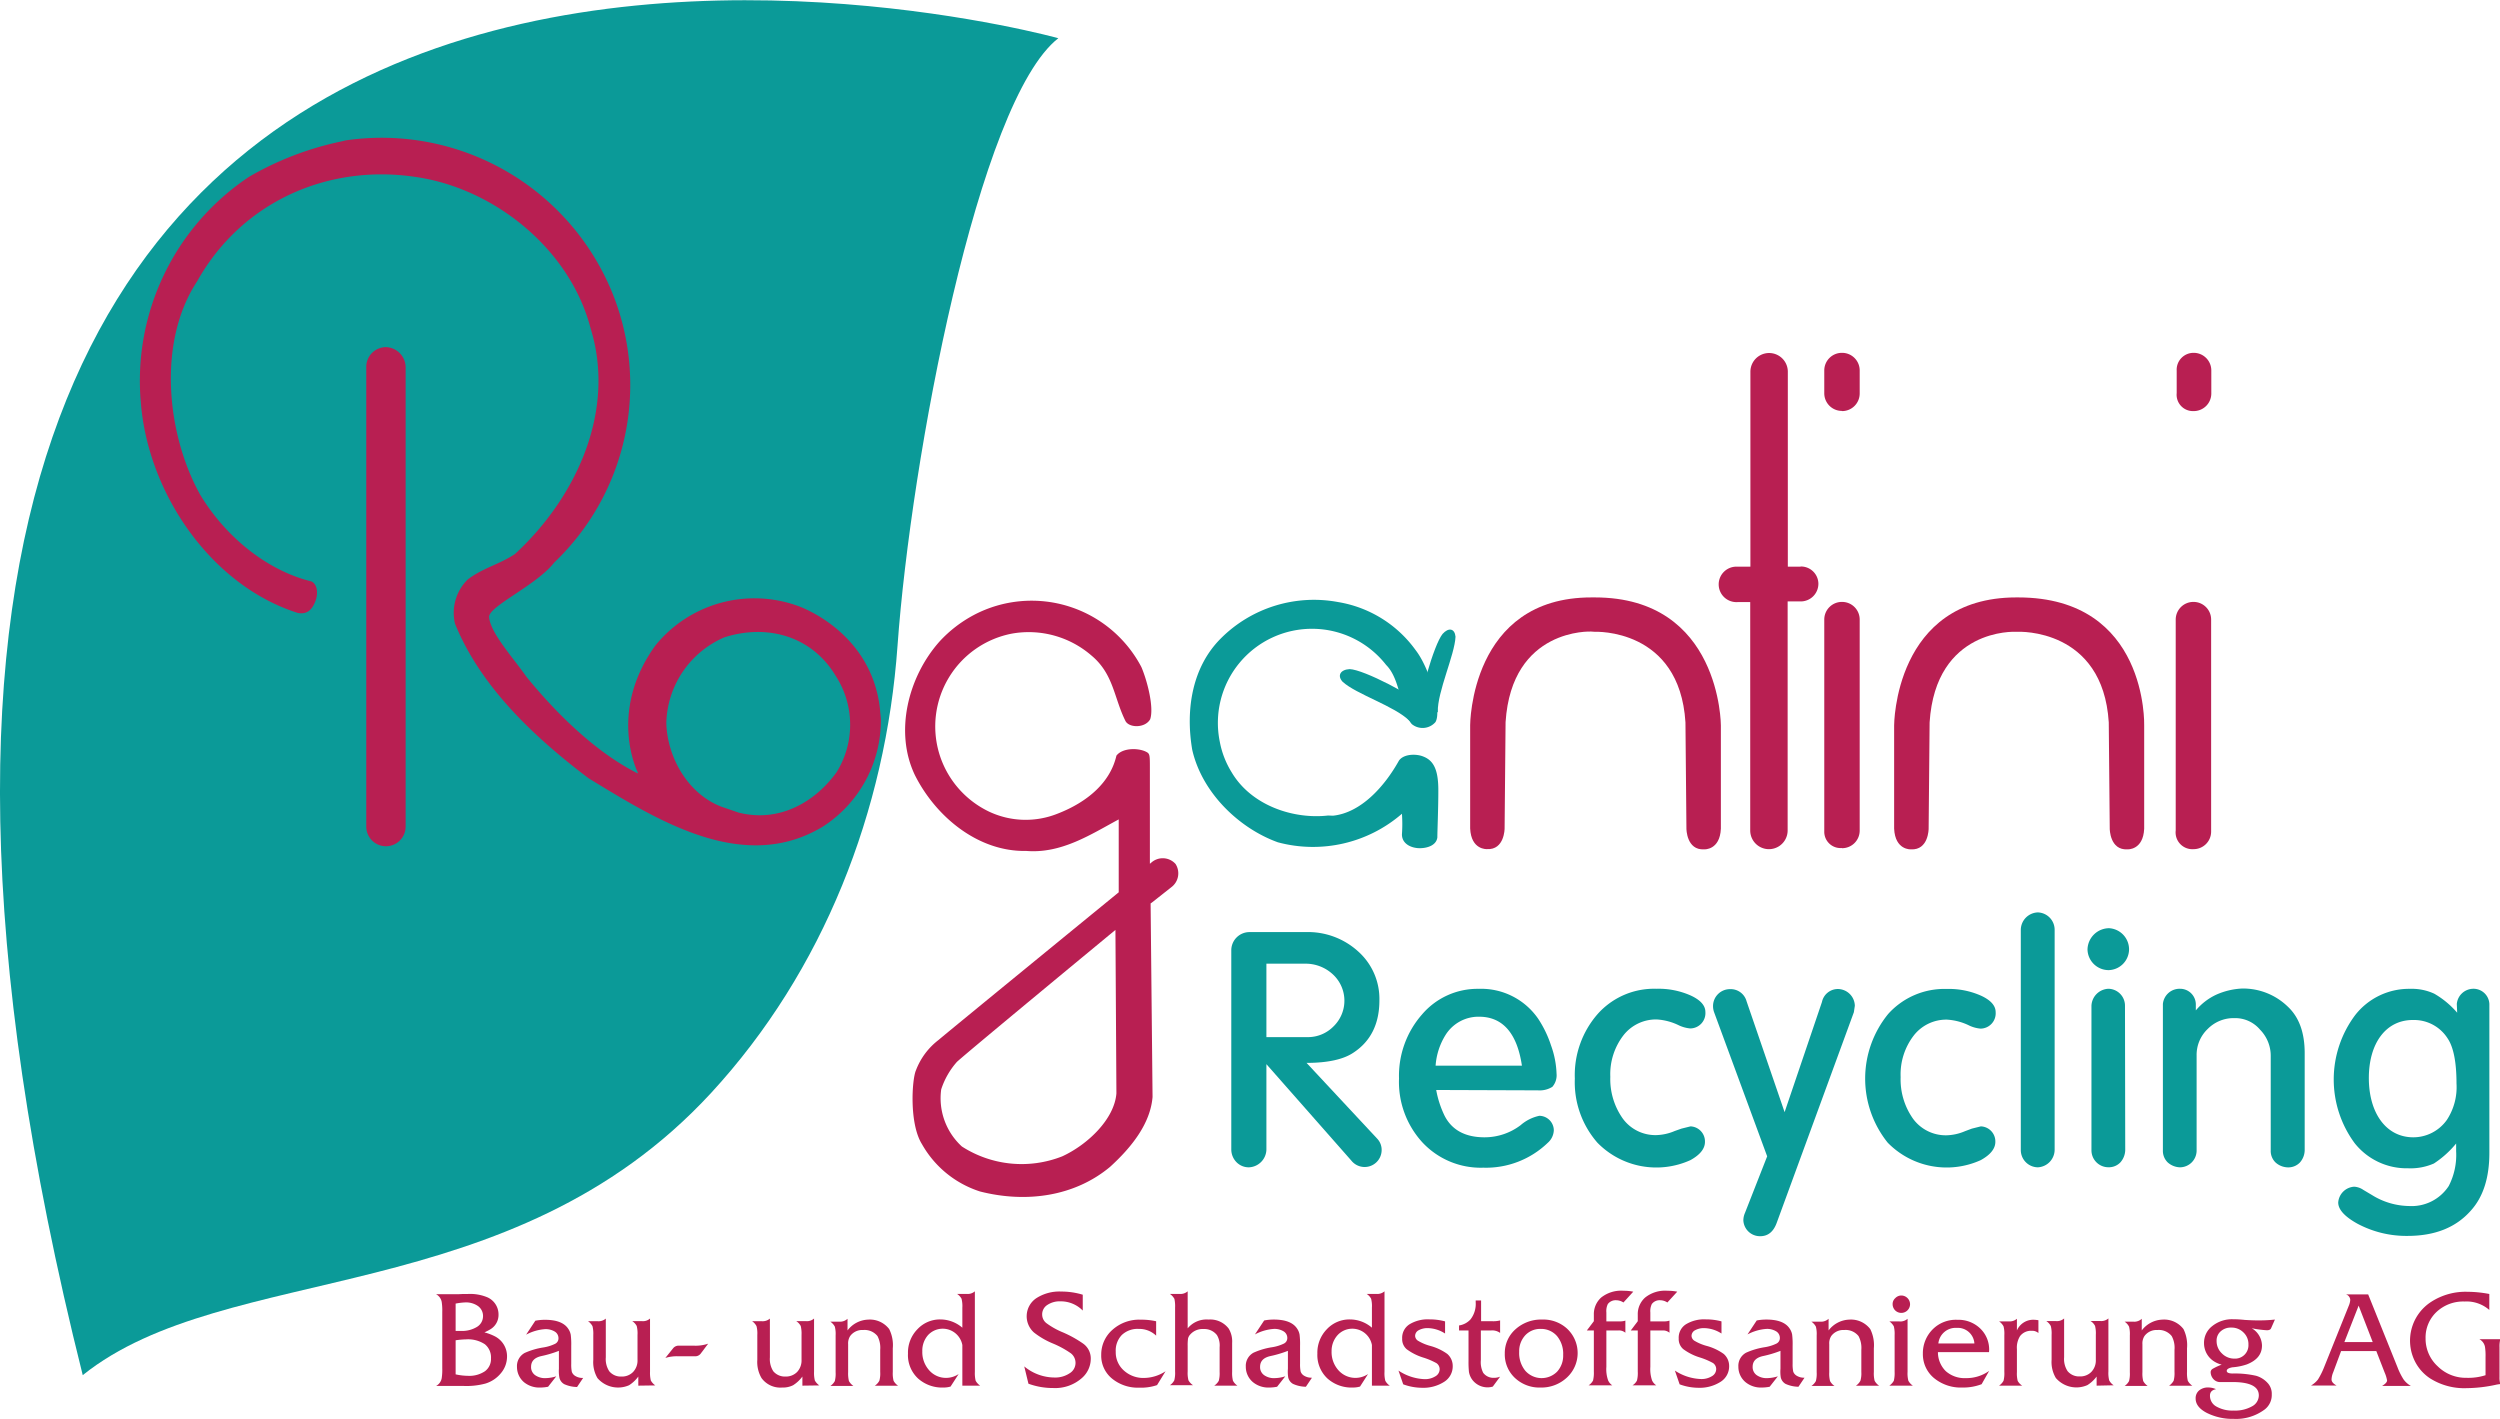 <svg xmlns="http://www.w3.org/2000/svg" viewBox="0 0 411.52 233.52"><defs><style>.cls-1{fill:#0b9a98;}.cls-2{fill:#b81f52;}</style></defs><title>Lv1-Full-CMYK</title><g id="Livello_2" data-name="Livello 2"><g id="Livello_1-2" data-name="Livello 1"><g id="Ebene_2" data-name="Ebene 2"><path class="cls-1" d="M147.74,106.29c2.2-30.69,13.29-89.71,26.47-100,0,0-231.9-64.39-160.59,220.07h0C37.2,207.45,84,215.75,117.06,179.9,135.55,159.82,145.8,133.52,147.74,106.29Z" transform="translate(0 0)"/></g><path class="cls-1" d="M219.43,134.27c4.53-.48,8.42-4.7,10.85-9.07.81-1.14,2.92-1.14,4.05-.65,1.62.65,2.43,2.11,2.43,5.51,0,3.24-.16,6.64-.16,7.78-.16,1.3-1.62,1.78-2.91,1.78s-2.92-.65-2.92-2.27a24.11,24.11,0,0,0,0-3.4,22.35,22.35,0,0,1-20.42,4.7c-6.32-2.27-12.48-8.1-14.1-15.23-1.13-6.65,0-13.62,4.7-18.32a21.67,21.67,0,0,1,19.29-6,19.67,19.67,0,0,1,12.8,7.94c2.27,2.92,4.37,10,3.24,11.83a2.8,2.8,0,0,1-3.89.32c-1.95-2.27-1.78-7.29-4.21-9.72a15.49,15.49,0,0,0-27.39,12.64,14.66,14.66,0,0,0,1.94,5c3.25,5.51,10.21,7.78,15.88,7.13Z" transform="translate(0 0)"/><path class="cls-1" d="M233.26,118.75c.29-3.87,2.74-12.58,4.2-14.4,1-1.11,2-.91,2.13.46-.13,3-3,9.06-2.92,12.4" transform="translate(0 0)"/><path class="cls-1" d="M232,118.65c-2.39-2.41-8.74-4.36-11-6.43-.92-1-.37-2,1.17-2.08,2.35.1,10.39,4.29,13.4,6.81" transform="translate(0 0)"/><path class="cls-2" d="M63.53,57.14a3.25,3.25,0,0,0-3.24,3.24h0v75.68a3.24,3.24,0,1,0,6.48,0h0V60.38A3.35,3.35,0,0,0,63.53,57.14Z" transform="translate(0 0)"/><path class="cls-2" d="M145,118.39l-.16-1.78c-1.46-12.8-13.45-16.85-13.45-16.85a21,21,0,0,0-23.5,6.48c-7.94,11-2.91,20.9-2.91,20.9v.17c-6.81-3.41-13.29-9.73-18.31-15.89-2.27-3.24-6-7.29-6.16-9.88,0-1.78,7.78-5.19,10.69-8.91a40.4,40.4,0,0,0,9.4-44.89A41,41,0,0,0,56.89,23.11l-.65.16A51.12,51.12,0,0,0,41,29.1,40.32,40.32,0,0,0,23.18,66.21C24.32,81.12,34.69,96.35,49,100.89c1.62.33,2.43-.65,2.92-1.94s.32-2.76-.65-3.24c-7.29-1.79-14.1-7.3-18.31-14.26-5.51-9.89-7.13-25.12-.49-35.17C39.71,33.32,53.81,27,68.23,29.1c13,1.79,25.61,11.83,29,25,4.21,13.61-2.43,27.87-12.48,37.11C82,93,79.58,93.44,77,95.38a7.7,7.7,0,0,0-2.1,7.29c4.21,10.38,13,18.64,22,25.45,11.18,6.8,25.44,15.88,38.56,7.94A20.81,20.81,0,0,0,145,118.39Zm-23.33,15.4-2.92-1c-5.51-2.11-8.91-8.11-9.07-13.78a15.79,15.79,0,0,1,9.56-14.1c7.13-2.27,14.42-.16,18.31,6.32a14.8,14.8,0,0,1,.16,15.88C134.19,132,128.35,135.41,121.71,133.79Z" transform="translate(0 0)"/><path class="cls-2" d="M296.4,93.28h-2.11V61.19a3.08,3.08,0,0,0-6.16,0V93.28H286a2.92,2.92,0,1,0,0,5.83h2.1V136.7a3.08,3.08,0,0,0,6.16,0V99h2.11A2.91,2.91,0,0,0,299.32,96a2.87,2.87,0,0,0-2.92-2.75Z" transform="translate(0 0)"/><path class="cls-2" d="M303.2,139.62a2.9,2.9,0,0,0,2.92-2.92V102a2.9,2.9,0,0,0-2.92-2.92h0a2.9,2.9,0,0,0-2.91,2.92h0v34.84a2.68,2.68,0,0,0,2.91,2.75Z" transform="translate(0 0)"/><path class="cls-2" d="M361.06,139.78a2.89,2.89,0,0,0,2.91-2.91V102a2.9,2.9,0,0,0-2.91-2.92h0a2.91,2.91,0,0,0-2.92,2.92V136.7A2.76,2.76,0,0,0,361.06,139.78Z" transform="translate(0 0)"/><path class="cls-2" d="M262.53,104s13.94-.65,14.91,14.91l.16,17.5s0,3.57,2.92,3.4c0,0,2.59.17,2.75-3.4v-17s0-21.07-20.74-21.07H262C242,98.3,242,119.37,242,119.37v17c.16,3.57,2.76,3.4,2.76,3.4,2.91.17,2.91-3.4,2.91-3.4l.16-17.5c1-15.56,14.1-14.91,14.1-14.91Z" transform="translate(0 0)"/><path class="cls-2" d="M332.21,104s13.94-.65,14.91,14.91l.16,17.5s0,3.57,2.92,3.4c0,0,2.59.17,2.75-3.4v-17s.65-21.07-20.74-21.07h-.32c-20.1,0-20.1,21.07-20.1,21.07v17c.17,3.57,2.76,3.4,2.76,3.4,2.92.17,2.92-3.4,2.92-3.4l.16-17.5c1-15.56,14.1-14.91,14.1-14.91Z" transform="translate(0 0)"/><path class="cls-2" d="M303.2,67.67a2.9,2.9,0,0,0,2.92-2.92h0V61a2.9,2.9,0,0,0-2.92-2.92h0A2.9,2.9,0,0,0,300.29,61h0v3.72a2.9,2.9,0,0,0,2.91,2.92Z" transform="translate(0 0)"/><path class="cls-2" d="M361.06,67.67A2.9,2.9,0,0,0,364,64.75h0V61a2.9,2.9,0,0,0-2.91-2.92h0A2.78,2.78,0,0,0,358.3,61v3.72A2.69,2.69,0,0,0,361.06,67.67Z" transform="translate(0 0)"/><path class="cls-2" d="M193.5,142.21a2.83,2.83,0,0,0-4.05-.16l-.17.13V126.5c0-2.27,0-2.44-.64-2.76-1.3-.65-3.89-.65-4.87.65-1,4.37-4.7,7.62-9.72,9.56a14.12,14.12,0,0,1-11.18-.32,15.58,15.58,0,0,1-8.26-9.57,15.56,15.56,0,0,1,12-19.77,15.78,15.78,0,0,1,13,3.57c3.73,3.08,3.73,7,5.67,10.86.65,1.13,3.24,1.13,4.05-.33.65-1.94-.48-6.32-1.45-8.59a20.4,20.4,0,0,0-27.55-8.58,21.14,21.14,0,0,0-5.67,4.37c-5.19,5.83-7.46,14.91-4.06,22,3.41,6.81,10.38,12.64,18.32,12.48,5.83.48,10.69-2.76,15.23-5.19v12s-28.36,23.18-29.66,24.31a11.36,11.36,0,0,0-3.72,5c-.65,1.46-1.14,8.76,1,12.16a16.87,16.87,0,0,0,9.56,7.78c7.62,1.94,15.56.81,21.39-4.05,3.57-3.25,6.64-7.13,7-11.51l-.32-31.86a2.35,2.35,0,0,0,.32-.23l3.08-2.43A2.85,2.85,0,0,0,193.5,142.21Zm-18.64,48.13a18.17,18.17,0,0,1-16.53-1.62,10.76,10.76,0,0,1-3.4-9.4,12.75,12.75,0,0,1,2.59-4.53c1.95-1.79,26.09-21.72,26.09-21.72l.16,26.9C183.45,184.19,179.07,188.4,174.86,190.34Z" transform="translate(0 0)"/><path class="cls-1" d="M208.46,175.17v14.11a3,3,0,0,1-2.86,2.87,2.81,2.81,0,0,1-2.07-.85,3,3,0,0,1-.85-2.07V156.34a3,3,0,0,1,3-2.91h9.23a12.27,12.27,0,0,1,8.65,3.18,10.46,10.46,0,0,1,3.5,8.06c0,3.87-1.44,6.74-4.25,8.59-1.64,1.12-4.24,1.7-7.74,1.7l11.67,12.52a2.67,2.67,0,0,1,.69,1.86,2.8,2.8,0,0,1-5,1.69Zm0-16.54v12.09h6.84a5.89,5.89,0,0,0,4.19-1.75,5.89,5.89,0,0,0-.1-8.59,6.59,6.59,0,0,0-4.62-1.75Z" transform="translate(0 0)"/><path class="cls-1" d="M236.41,179.42a16.28,16.28,0,0,0,1.38,4.24c1.22,2.39,3.45,3.55,6.58,3.55a9.81,9.81,0,0,0,5.94-2,6.85,6.85,0,0,1,3.08-1.54,2.41,2.41,0,0,1,2.38,2.39,2.89,2.89,0,0,1-1,2.06,14.65,14.65,0,0,1-10.61,4.09,13.12,13.12,0,0,1-10-4.14,14.72,14.72,0,0,1-3.87-10.55,15.27,15.27,0,0,1,3.76-10.5,12,12,0,0,1,9.34-4.25,11.39,11.39,0,0,1,9.81,4.93,18.12,18.12,0,0,1,2.12,4.41,15,15,0,0,1,.9,4.61,2.9,2.9,0,0,1-.69,2.18,3.93,3.93,0,0,1-2.38.58Zm-.1-4h14.21c-.79-5.36-3.18-8.06-7.05-8.06a6.4,6.4,0,0,0-5.52,3A11,11,0,0,0,236.31,175.44Z" transform="translate(0 0)"/><path class="cls-1" d="M276.78,185.78l1.49-.37a2.48,2.48,0,0,1,2.38,2.55c0,1.11-.79,2.12-2.38,3a13.56,13.56,0,0,1-15.33-2.87,15.11,15.11,0,0,1-3.71-10.55A15.27,15.27,0,0,1,263,166.9a12.43,12.43,0,0,1,9.65-4.14,13,13,0,0,1,5.68,1.12c1.59.74,2.39,1.64,2.39,2.7a2.52,2.52,0,0,1-2.5,2.71,5.64,5.64,0,0,1-1.8-.48,9.54,9.54,0,0,0-3.71-1,6.8,6.8,0,0,0-5.47,2.6,10.49,10.49,0,0,0-2.17,6.85,11.21,11.21,0,0,0,2.07,6.89,6.65,6.65,0,0,0,5.46,2.7,8.29,8.29,0,0,0,3.08-.68Z" transform="translate(0 0)"/><path class="cls-1" d="M290.89,190.34l-8.75-23.76a3,3,0,0,1-.16-1,2.79,2.79,0,0,1,2.81-2.76,2.71,2.71,0,0,1,2.71,2l6.26,18.25,6.15-18.14a2.68,2.68,0,0,1,2.65-2.13,2.82,2.82,0,0,1,2.76,2.76l-.16,1.06-12.67,34.59c-.54,1.53-1.44,2.28-2.76,2.28a2.74,2.74,0,0,1-2.76-2.6,3.08,3.08,0,0,1,.26-1.22Z" transform="translate(0 0)"/><path class="cls-1" d="M324.58,185.78l1.48-.37a2.48,2.48,0,0,1,2.39,2.55c0,1.11-.8,2.12-2.39,3a13.56,13.56,0,0,1-15.33-2.87,16.84,16.84,0,0,1,.06-21.16,12.43,12.43,0,0,1,9.65-4.14,13,13,0,0,1,5.68,1.12c1.59.74,2.38,1.64,2.38,2.7a2.52,2.52,0,0,1-2.49,2.71,5.57,5.57,0,0,1-1.8-.48,9.58,9.58,0,0,0-3.72-1,6.78,6.78,0,0,0-5.46,2.6,10.49,10.49,0,0,0-2.17,6.85,11.2,11.2,0,0,0,2.06,6.89,6.68,6.68,0,0,0,5.47,2.7,8.2,8.2,0,0,0,3.07-.68Z" transform="translate(0 0)"/><path class="cls-1" d="M338.21,189.23a2.91,2.91,0,0,1-2.76,2.92,2.84,2.84,0,0,1-2.81-2.87V153a2.9,2.9,0,0,1,2.81-2.81,2.86,2.86,0,0,1,2.76,2.81Z" transform="translate(0 0)"/><path class="cls-1" d="M347.18,152.79a3.49,3.49,0,0,1,3.28,3.5,3.45,3.45,0,0,1-3.34,3.4,3.48,3.48,0,0,1-3.5-3.4A3.58,3.58,0,0,1,347.18,152.79Zm2.65,36.55a3.16,3.16,0,0,1-.8,2,2.63,2.63,0,0,1-2,.8,2.79,2.79,0,0,1-2.76-2.81V165.57a2.91,2.91,0,0,1,2.81-2.81,2.78,2.78,0,0,1,2.71,2.81Z" transform="translate(0 0)"/><path class="cls-1" d="M361.45,166.32a9.73,9.73,0,0,1,3.39-2.6,11.76,11.76,0,0,1,4.24-1,10.55,10.55,0,0,1,7.53,3c1.86,1.75,2.76,4.3,2.76,7.64v16a3.11,3.11,0,0,1-.79,2,2.65,2.65,0,0,1-2,.8,3.14,3.14,0,0,1-2-.8,2.63,2.63,0,0,1-.8-2V173.85a6.12,6.12,0,0,0-1.75-4.35,5.35,5.35,0,0,0-4.19-1.91,6,6,0,0,0-4.45,1.8,5.89,5.89,0,0,0-1.81,4.35v15.7a2.76,2.76,0,0,1-2.75,2.71,3.17,3.17,0,0,1-2-.8,2.65,2.65,0,0,1-.8-2V165.26a2.76,2.76,0,0,1,2.82-2.5,2.59,2.59,0,0,1,2.6,2.5Z" transform="translate(0 0)"/><path class="cls-1" d="M404.41,165.26a2.75,2.75,0,0,1,2.65-2.5,2.62,2.62,0,0,1,2.71,2.5v24.5c0,4.08-1,7.27-3.08,9.55-2.44,2.75-5.89,4.13-10.39,4.13a17.08,17.08,0,0,1-8.23-2q-3.18-1.76-3.18-3.5a2.8,2.8,0,0,1,2.65-2.6,3,3,0,0,1,1.49.53l1.43.85a11.82,11.82,0,0,0,6.05,1.8,7.3,7.3,0,0,0,6.57-3.29,11.15,11.15,0,0,0,1.22-5.73v-1.27a16.1,16.1,0,0,1-3.66,3.29,9.6,9.6,0,0,1-4.24.79,10.94,10.94,0,0,1-8.8-4.13,17.67,17.67,0,0,1,.1-21.11,11.24,11.24,0,0,1,9-4.3,8.82,8.82,0,0,1,4,.8,14.61,14.61,0,0,1,3.77,3.13Zm-14.48,12.19c0,5.79,2.86,9.76,7.32,9.76a6.78,6.78,0,0,0,5.52-2.86,9.81,9.81,0,0,0,1.59-6c0-3.45-.48-5.94-1.43-7.37a6.55,6.55,0,0,0-5.68-3.08C392.79,167.85,389.93,171.67,389.93,177.45Z" transform="translate(0 0)"/><path class="cls-2" d="M76.23,213H77a7.37,7.37,0,0,1,3.06.48,3.07,3.07,0,0,1,2,2.89,2.75,2.75,0,0,1-1.32,2.43,9.28,9.28,0,0,1-1,.52,8.53,8.53,0,0,1,1.72.65,3.68,3.68,0,0,1,2,3.39,4.22,4.22,0,0,1-1,2.67,5.24,5.24,0,0,1-2.57,1.72,12,12,0,0,1-3.52.39H75.32l-.28,0H71.78a1.81,1.81,0,0,0,.93-1.28,9.29,9.29,0,0,0,.09-1.65v-9.24a9.29,9.29,0,0,0-.09-1.65,1.81,1.81,0,0,0-.93-1.28H75l.39,0ZM75,214.58v4.5c.27,0,.56,0,.87,0a4.69,4.69,0,0,0,2.64-.66,2.06,2.06,0,0,0,1-1.77,2,2,0,0,0-.81-1.65,3.43,3.43,0,0,0-2.15-.61A10.7,10.7,0,0,0,75,214.58Zm0,6v5.65a9.76,9.76,0,0,0,2,.24,4.6,4.6,0,0,0,2.82-.75,2.49,2.49,0,0,0,1-2.12,2.78,2.78,0,0,0-1-2.32,5,5,0,0,0-3.08-.81A13.9,13.9,0,0,0,75,220.62Z" transform="translate(0 0)"/><path class="cls-2" d="M92,225.31v-2.95a18.19,18.19,0,0,1-2.93.87c-1.1.26-1.65.84-1.65,1.76a1.61,1.61,0,0,0,.65,1.36,2.81,2.81,0,0,0,1.78.5,6,6,0,0,0,1.72-.3l-1.35,1.72a6.74,6.74,0,0,1-1.26.13,4,4,0,0,1-2.72-.89A3.3,3.3,0,0,1,85.1,225a2.45,2.45,0,0,1,1.28-2.3,11.91,11.91,0,0,1,3-.89,6.85,6.85,0,0,0,2-.61,1,1,0,0,0,.55-.93,1.26,1.26,0,0,0-.61-1.08,2.87,2.87,0,0,0-1.61-.4,7.69,7.69,0,0,0-3.11.91l1.52-2.3a8.25,8.25,0,0,1,1.59-.15c1.9,0,3.17.49,3.82,1.47a2.56,2.56,0,0,1,.42,1,12.66,12.66,0,0,1,.08,1.84v2.95a5.87,5.87,0,0,0,.1,1.31,1.31,1.31,0,0,0,.45.6,2.3,2.3,0,0,0,1.41.4l-1,1.49a5.27,5.27,0,0,1-2.12-.47,1.65,1.65,0,0,1-.79-1.07A6.07,6.07,0,0,1,92,225.31Z" transform="translate(0 0)"/><path class="cls-2" d="M105.07,228.09v-1.5a5.56,5.56,0,0,1-1.52,1.43,4.49,4.49,0,0,1-5.2-1.17,5.21,5.21,0,0,1-.69-3v-4.11a5.15,5.15,0,0,0-.13-1.44,2.35,2.35,0,0,0-.74-.82h1.56a1.81,1.81,0,0,0,1.37-.43v6.38a3.65,3.65,0,0,0,.57,2.29,2.45,2.45,0,0,0,2,.87,2.54,2.54,0,0,0,1.92-.75,2.73,2.73,0,0,0,.73-2v-4.11a5,5,0,0,0-.13-1.46,2.15,2.15,0,0,0-.74-.8h1.61a1.73,1.73,0,0,0,1.32-.43v8.75a5.29,5.29,0,0,0,.13,1.45,2.43,2.43,0,0,0,.74.81Z" transform="translate(0 0)"/><path class="cls-2" d="M109.52,223.53l1.31-1.63a1.17,1.17,0,0,1,1-.39h2.44a6.4,6.4,0,0,0,2.3-.33l-1.24,1.65a1.12,1.12,0,0,1-1,.42h-2.73A6.52,6.52,0,0,0,109.52,223.53Z" transform="translate(0 0)"/><path class="cls-2" d="M132.08,228.09v-1.5a5.58,5.58,0,0,1-1.53,1.43,3.76,3.76,0,0,1-1.8.38,3.83,3.83,0,0,1-3.39-1.55,5.21,5.21,0,0,1-.7-3v-4.11a4.78,4.78,0,0,0-.13-1.44,2.2,2.2,0,0,0-.73-.82h1.56a1.83,1.83,0,0,0,1.37-.43v6.38a3.72,3.72,0,0,0,.56,2.29,2.48,2.48,0,0,0,2,.87,2.57,2.57,0,0,0,1.92-.75,2.77,2.77,0,0,0,.73-2v-4.11a5.44,5.44,0,0,0-.13-1.46,2.24,2.24,0,0,0-.74-.8h1.61a1.75,1.75,0,0,0,1.32-.43v8.75a5.29,5.29,0,0,0,.13,1.45,2.43,2.43,0,0,0,.74.81Z" transform="translate(0 0)"/><path class="cls-2" d="M139.51,217.08V219a4.43,4.43,0,0,1,3.39-1.78,4,4,0,0,1,3.47,1.56,5.94,5.94,0,0,1,.59,3.17v3.89a4.91,4.91,0,0,0,.13,1.45,2.32,2.32,0,0,0,.74.81H144a2.3,2.3,0,0,0,.75-.82,4.45,4.45,0,0,0,.14-1.44v-3.65a4.12,4.12,0,0,0-.45-2.26,2.71,2.71,0,0,0-2.35-1,2.46,2.46,0,0,0-2.15,1,2.23,2.23,0,0,0-.33,1.33v4.62a5.29,5.29,0,0,0,.13,1.45,2.43,2.43,0,0,0,.74.81h-3.8a2.32,2.32,0,0,0,.74-.81,4.91,4.91,0,0,0,.13-1.45v-6.06a4.78,4.78,0,0,0-.13-1.44,2.25,2.25,0,0,0-.74-.82h1.48A1.81,1.81,0,0,0,139.51,217.08Z" transform="translate(0 0)"/><path class="cls-2" d="M158.41,218.55v-3.3a5,5,0,0,0-.13-1.46,2.15,2.15,0,0,0-.74-.8h1.59a1.77,1.77,0,0,0,1.34-.43v13.27a5.29,5.29,0,0,0,.13,1.45,2.43,2.43,0,0,0,.74.81h-2.93v-5.21c0-.73,0-1.22,0-1.48a3.29,3.29,0,0,0-5.64-1.64,3.87,3.87,0,0,0-.95,2.68,4.48,4.48,0,0,0,1.13,3.12,3.68,3.68,0,0,0,2.85,1.25,3.76,3.76,0,0,0,2-.63l-1.33,2.06a4.08,4.08,0,0,1-1.17.16,5.94,5.94,0,0,1-4.17-1.48,5.25,5.25,0,0,1-1.67-4.11,5.48,5.48,0,0,1,1.55-4,5.07,5.07,0,0,1,3.81-1.62A5.57,5.57,0,0,1,158.41,218.55Z" transform="translate(0 0)"/><path class="cls-2" d="M178.23,213.12v2.61a5.06,5.06,0,0,0-3.65-1.52,3.68,3.68,0,0,0-2.19.6,1.83,1.83,0,0,0-.84,1.57,1.8,1.8,0,0,0,.67,1.4,12.55,12.55,0,0,0,2.72,1.53,18.79,18.79,0,0,1,3.37,1.87,3,3,0,0,1,1.24,2.5,4.23,4.23,0,0,1-1.41,3.11,6.65,6.65,0,0,1-4.8,1.69,11.74,11.74,0,0,1-4.05-.71l-.69-2.85a7.83,7.83,0,0,0,5,1.83,4.22,4.22,0,0,0,2.44-.68,2,2,0,0,0,1-1.67,2,2,0,0,0-.76-1.63,15.48,15.48,0,0,0-2.94-1.61,13.14,13.14,0,0,1-3.14-1.82,3.58,3.58,0,0,1,.36-5.63,7,7,0,0,1,4.16-1.11A12.07,12.07,0,0,1,178.23,213.12Z" transform="translate(0 0)"/><path class="cls-2" d="M190.31,217.49v2.37a4,4,0,0,0-2.87-1.11,3.76,3.76,0,0,0-2.78,1,3.69,3.69,0,0,0-1,2.75,4,4,0,0,0,1.34,3.1,4.76,4.76,0,0,0,3.36,1.22,6.53,6.53,0,0,0,3.5-1.1L190.46,228a8.16,8.16,0,0,1-2.93.42,6.69,6.69,0,0,1-4.5-1.51,4.86,4.86,0,0,1-1.76-3.88,5.41,5.41,0,0,1,1.89-4.17,6.61,6.61,0,0,1,4.65-1.63A11.14,11.14,0,0,1,190.31,217.49Z" transform="translate(0 0)"/><path class="cls-2" d="M195.5,212.56v6.1a4,4,0,0,1,3.43-1.45,3.8,3.8,0,0,1,3.33,1.5,4.09,4.09,0,0,1,.56,2.36v4.76a5.26,5.26,0,0,0,.13,1.44,2.25,2.25,0,0,0,.74.82h-3.82a2.31,2.31,0,0,0,.75-.8,4.88,4.88,0,0,0,.14-1.46v-4.06a3.31,3.31,0,0,0-.44-2,2.62,2.62,0,0,0-2.21-1,2.7,2.7,0,0,0-2.2.91,1.49,1.49,0,0,0-.35.65,8.27,8.27,0,0,0-.06,1.24v4.19a4.91,4.91,0,0,0,.13,1.45,2.33,2.33,0,0,0,.76.81h-3.82a2.26,2.26,0,0,0,.73-.81,4.91,4.91,0,0,0,.13-1.45V215.25a5.81,5.81,0,0,0-.11-1.44,2.35,2.35,0,0,0-.75-.82h1.58A1.81,1.81,0,0,0,195.5,212.56Z" transform="translate(0 0)"/><path class="cls-2" d="M212,225.31v-2.95a18.19,18.19,0,0,1-2.93.87c-1.1.26-1.65.84-1.65,1.76a1.61,1.61,0,0,0,.65,1.36,2.81,2.81,0,0,0,1.78.5,6,6,0,0,0,1.72-.3l-1.35,1.72a6.74,6.74,0,0,1-1.26.13,4,4,0,0,1-2.72-.89,3.3,3.3,0,0,1-1.17-2.55,2.45,2.45,0,0,1,1.28-2.3,11.91,11.91,0,0,1,3-.89,6.85,6.85,0,0,0,2-.61,1,1,0,0,0,.55-.93,1.26,1.26,0,0,0-.61-1.08,2.87,2.87,0,0,0-1.61-.4,7.69,7.69,0,0,0-3.11.91l1.52-2.3a8.25,8.25,0,0,1,1.59-.15c1.9,0,3.17.49,3.82,1.47a2.56,2.56,0,0,1,.42,1,12.66,12.66,0,0,1,.08,1.84v2.95a5.87,5.87,0,0,0,.1,1.31,1.31,1.31,0,0,0,.45.6,2.3,2.3,0,0,0,1.41.4l-1,1.49a5.27,5.27,0,0,1-2.12-.47,1.65,1.65,0,0,1-.79-1.07A6.07,6.07,0,0,1,212,225.31Z" transform="translate(0 0)"/><path class="cls-2" d="M225.83,218.55v-3.3a5,5,0,0,0-.13-1.46,2.06,2.06,0,0,0-.74-.8h1.59a1.81,1.81,0,0,0,1.35-.43v13.27a4.91,4.91,0,0,0,.13,1.45,2.22,2.22,0,0,0,.74.81h-2.94v-5.21c0-.73,0-1.22,0-1.48a3.29,3.29,0,0,0-5.64-1.64,3.87,3.87,0,0,0-1,2.68,4.48,4.48,0,0,0,1.13,3.12,3.74,3.74,0,0,0,4.87.62l-1.32,2.06a4.2,4.2,0,0,1-1.18.16,5.94,5.94,0,0,1-4.17-1.48,5.28,5.28,0,0,1-1.67-4.11,5.52,5.52,0,0,1,1.55-4,5.09,5.09,0,0,1,3.82-1.62A5.55,5.55,0,0,1,225.83,218.55Z" transform="translate(0 0)"/><path class="cls-2" d="M237.87,217.51v2a5.42,5.42,0,0,0-2.8-.89,3,3,0,0,0-1.55.35,1.06,1.06,0,0,0-.58.93,1,1,0,0,0,.53.83,8,8,0,0,0,1.9.8,8.73,8.73,0,0,1,2.87,1.34,2.63,2.63,0,0,1,.89,2,3,3,0,0,1-1.38,2.57,6.36,6.36,0,0,1-3.7,1,9.06,9.06,0,0,1-3.07-.57l-.78-2.26a8.31,8.31,0,0,0,4.28,1.41,3.21,3.21,0,0,0,1.78-.46,1.36,1.36,0,0,0,.72-1.17,1.21,1.21,0,0,0-.52-1,11.52,11.52,0,0,0-2.2-.93,9.05,9.05,0,0,1-2.71-1.37,2.17,2.17,0,0,1-.74-1.74A2.62,2.62,0,0,1,232,218a5.77,5.77,0,0,1,3.31-.82A9.67,9.67,0,0,1,237.87,217.51Z" transform="translate(0 0)"/><path class="cls-2" d="M243.76,219v4.87a3.86,3.86,0,0,0,.39,2.11,2.1,2.1,0,0,0,1.78.82,2.64,2.64,0,0,0,1-.19l-1.2,1.63a2.92,2.92,0,0,1-.82.13,3.15,3.15,0,0,1-2.35-1,3,3,0,0,1-.76-1.55,15.56,15.56,0,0,1-.07-1.76V219h-1.56v-.82a3.18,3.18,0,0,0,1.89-1,4.14,4.14,0,0,0,.85-2.83v-.28h.89v3.41h1.78a4.42,4.42,0,0,0,1.35-.13v2.06a2.19,2.19,0,0,0-1.44-.41Z" transform="translate(0 0)"/><path class="cls-2" d="M253.86,217.21a5.77,5.77,0,0,1,4.06,1.47,5.49,5.49,0,0,1,0,8.08,6.14,6.14,0,0,1-4.33,1.64,5.87,5.87,0,0,1-4.22-1.58,5.3,5.3,0,0,1-1.67-4,5.22,5.22,0,0,1,1.75-4A6.28,6.28,0,0,1,253.86,217.21Zm-.24,1.54a3.35,3.35,0,0,0-2.55,1.05,3.85,3.85,0,0,0-1,2.73,4.6,4.6,0,0,0,1,3.1,3.59,3.59,0,0,0,5.24.16,3.89,3.89,0,0,0,1-2.76,4.57,4.57,0,0,0-1-3.09A3.45,3.45,0,0,0,253.62,218.75Z" transform="translate(0 0)"/><path class="cls-2" d="M264.42,219v6a5.48,5.48,0,0,0,.3,2.25,1.93,1.93,0,0,0,.68.79h-3.91a2.16,2.16,0,0,0,.74-.8,5.38,5.38,0,0,0,.13-1.46V219h-1.15l1.15-1.52V216.4a3.67,3.67,0,0,1,1.2-2.81,5.27,5.27,0,0,1,3.69-1.12,8,8,0,0,1,1.6.15l-1.62,1.78a2.19,2.19,0,0,0-1.18-.37,1.61,1.61,0,0,0-1.39.63,2.67,2.67,0,0,0-.24,1.39v1.46h2.33a2.44,2.44,0,0,0,.8-.13v2a1.61,1.61,0,0,0-1.22-.37Z" transform="translate(0 0)"/><path class="cls-2" d="M271.66,219v6a5.72,5.72,0,0,0,.29,2.25,2,2,0,0,0,.69.79h-3.92a2,2,0,0,0,.74-.8,5,5,0,0,0,.13-1.46V219h-1.15l1.15-1.52V216.4a3.64,3.64,0,0,1,1.21-2.81,5.23,5.23,0,0,1,3.68-1.12,8.08,8.08,0,0,1,1.61.15l-1.63,1.78a2.18,2.18,0,0,0-1.17-.37,1.59,1.59,0,0,0-1.39.63,2.67,2.67,0,0,0-.24,1.39v1.46H274a2.45,2.45,0,0,0,.81-.13v2a1.63,1.63,0,0,0-1.22-.37Z" transform="translate(0 0)"/><path class="cls-2" d="M283.37,217.51v2a5.42,5.42,0,0,0-2.8-.89,3,3,0,0,0-1.55.35,1.06,1.06,0,0,0-.58.93,1,1,0,0,0,.53.83,8,8,0,0,0,1.9.8,8.73,8.73,0,0,1,2.87,1.34,2.63,2.63,0,0,1,.89,2,3,3,0,0,1-1.38,2.57,6.4,6.4,0,0,1-3.71,1,9.05,9.05,0,0,1-3.06-.57l-.78-2.26A8.29,8.29,0,0,0,280,227a3.21,3.21,0,0,0,1.78-.46,1.36,1.36,0,0,0,.72-1.17,1.21,1.21,0,0,0-.52-1,11.52,11.52,0,0,0-2.2-.93,9.05,9.05,0,0,1-2.71-1.37,2.17,2.17,0,0,1-.74-1.74A2.6,2.6,0,0,1,277.5,218a5.75,5.75,0,0,1,3.3-.82A9.75,9.75,0,0,1,283.37,217.51Z" transform="translate(0 0)"/><path class="cls-2" d="M293.08,225.31v-2.95a18.19,18.19,0,0,1-2.93.87c-1.1.26-1.65.84-1.65,1.76a1.61,1.61,0,0,0,.65,1.36,2.81,2.81,0,0,0,1.78.5,6,6,0,0,0,1.72-.3l-1.35,1.72a6.74,6.74,0,0,1-1.26.13,4,4,0,0,1-2.72-.89,3.3,3.3,0,0,1-1.17-2.55,2.45,2.45,0,0,1,1.28-2.3,11.91,11.91,0,0,1,3-.89,6.85,6.85,0,0,0,2-.61,1,1,0,0,0,.55-.93,1.26,1.26,0,0,0-.61-1.08,2.87,2.87,0,0,0-1.61-.4,7.69,7.69,0,0,0-3.11.91l1.52-2.3a8.25,8.25,0,0,1,1.59-.15c1.9,0,3.17.49,3.82,1.47a2.56,2.56,0,0,1,.42,1,12.66,12.66,0,0,1,.08,1.84v2.95a5.87,5.87,0,0,0,.1,1.31,1.31,1.31,0,0,0,.45.6,2.3,2.3,0,0,0,1.41.4l-1,1.49a5.27,5.27,0,0,1-2.12-.47,1.65,1.65,0,0,1-.79-1.07A6.07,6.07,0,0,1,293.08,225.31Z" transform="translate(0 0)"/><path class="cls-2" d="M301,217.08V219a4.46,4.46,0,0,1,3.39-1.78,4,4,0,0,1,3.47,1.56,5.94,5.94,0,0,1,.59,3.17v3.89a4.91,4.91,0,0,0,.13,1.45,2.32,2.32,0,0,0,.74.81h-3.82a2.35,2.35,0,0,0,.74-.82,4.36,4.36,0,0,0,.15-1.44v-3.65a4.1,4.1,0,0,0-.46-2.26,2.71,2.71,0,0,0-2.35-1,2.47,2.47,0,0,0-2.15,1,2.23,2.23,0,0,0-.32,1.33v4.62a4.91,4.91,0,0,0,.13,1.45,2.22,2.22,0,0,0,.74.81h-3.81a2.32,2.32,0,0,0,.74-.81,4.91,4.91,0,0,0,.13-1.45v-6.06a4.78,4.78,0,0,0-.13-1.44,2.25,2.25,0,0,0-.74-.82h1.48A1.81,1.81,0,0,0,301,217.08Z" transform="translate(0 0)"/><path class="cls-2" d="M314,217.08v8.75a4.91,4.91,0,0,0,.13,1.45,2.32,2.32,0,0,0,.74.81H311a2.43,2.43,0,0,0,.74-.81,5.29,5.29,0,0,0,.13-1.45v-6.06a5.15,5.15,0,0,0-.13-1.44,2.35,2.35,0,0,0-.74-.82h1.58A1.78,1.78,0,0,0,314,217.08Zm-1-3.83a1.45,1.45,0,0,1,1.41,1.44,1.44,1.44,0,0,1-2.46,1,1.47,1.47,0,0,1-.41-1,1.3,1.3,0,0,1,.43-1A1.4,1.4,0,0,1,312.92,213.25Z" transform="translate(0 0)"/><path class="cls-2" d="M327.41,222.57H319a4.37,4.37,0,0,0,1.3,3.14,4.67,4.67,0,0,0,3.31,1.14,6.44,6.44,0,0,0,3.82-1.19l-1.24,2.19a8.46,8.46,0,0,1-3.17.55,6.93,6.93,0,0,1-4.68-1.57,5.09,5.09,0,0,1-1.82-4,5.55,5.55,0,0,1,1.74-4.13,5.37,5.37,0,0,1,3.93-1.45,5.17,5.17,0,0,1,3.76,1.42,4.79,4.79,0,0,1,1.48,3.62Zm-8.34-1.43H325a2.74,2.74,0,0,0-2.91-2.56A2.86,2.86,0,0,0,319.07,221.14Z" transform="translate(0 0)"/><path class="cls-2" d="M332.87,228.09h-3.81a2.32,2.32,0,0,0,.74-.81,4.91,4.91,0,0,0,.13-1.45v-6.06a4.78,4.78,0,0,0-.13-1.44,2.25,2.25,0,0,0-.74-.82h1.59a1.81,1.81,0,0,0,1.35-.43V219a2.93,2.93,0,0,1,2.73-1.76,5.89,5.89,0,0,1,.81.08v2.11a1.56,1.56,0,0,0-1.09-.37,2.26,2.26,0,0,0-1.93.87,3.56,3.56,0,0,0-.52,2.15v3.78a4.91,4.91,0,0,0,.13,1.45A2.22,2.22,0,0,0,332.87,228.09Z" transform="translate(0 0)"/><path class="cls-2" d="M345.12,228.09v-1.5A5.56,5.56,0,0,1,343.6,228a4.47,4.47,0,0,1-5.19-1.17,5.13,5.13,0,0,1-.7-3v-4.11a4.78,4.78,0,0,0-.13-1.44,2.25,2.25,0,0,0-.74-.82h1.57a1.8,1.8,0,0,0,1.36-.43v6.38a3.65,3.65,0,0,0,.57,2.29,2.45,2.45,0,0,0,2,.87,2.54,2.54,0,0,0,1.92-.75,2.73,2.73,0,0,0,.73-2v-4.11a5,5,0,0,0-.13-1.46,2.06,2.06,0,0,0-.74-.8h1.61a1.77,1.77,0,0,0,1.33-.43v8.75a4.91,4.91,0,0,0,.13,1.45,2.22,2.22,0,0,0,.74.81Z" transform="translate(0 0)"/><path class="cls-2" d="M352.55,217.08V219a4.46,4.46,0,0,1,3.39-1.78,4,4,0,0,1,3.48,1.56,6,6,0,0,1,.58,3.17v3.89a5.29,5.29,0,0,0,.13,1.45,2.43,2.43,0,0,0,.74.81h-3.82a2.51,2.51,0,0,0,.75-.82,4.76,4.76,0,0,0,.14-1.44v-3.65a4,4,0,0,0-.46-2.26,2.69,2.69,0,0,0-2.34-1,2.46,2.46,0,0,0-2.15,1,2.23,2.23,0,0,0-.33,1.33v4.62a4.91,4.91,0,0,0,.13,1.45,2.32,2.32,0,0,0,.74.81h-3.8a2.26,2.26,0,0,0,.73-.81,4.91,4.91,0,0,0,.13-1.45v-6.06a4.78,4.78,0,0,0-.13-1.44,2.2,2.2,0,0,0-.73-.82h1.47A1.78,1.78,0,0,0,352.55,217.08Z" transform="translate(0 0)"/><path class="cls-2" d="M374.47,217.21l-.65,1.47c-.1.19-.32.29-.67.29a18.14,18.14,0,0,1-2.5-.33,3.37,3.37,0,0,1,1.69,2.85c0,1.42-.83,2.45-2.49,3.1a9.49,9.49,0,0,1-2.39.48c-.61.12-.92.31-.92.59s.33.43,1,.43a15.77,15.77,0,0,1,3.85.38,4.12,4.12,0,0,1,2,1.32,2.6,2.6,0,0,1,.56,1.74A3,3,0,0,1,372.8,232a7.88,7.88,0,0,1-5.1,1.56,9.47,9.47,0,0,1-4.47-1c-1.21-.64-1.81-1.42-1.81-2.35a1.65,1.65,0,0,1,.57-1.33,2.29,2.29,0,0,1,1.55-.49,3.19,3.19,0,0,1,1.24.28c-.68.13-1,.48-1,1.06a2,2,0,0,0,1.06,1.8,5.32,5.32,0,0,0,2.85.66,5.64,5.64,0,0,0,3-.69,2.05,2.05,0,0,0,1.13-1.81c0-1.52-1.57-2.25-4.69-2.19l-1.07,0-.52,0a1.48,1.48,0,0,1-1.23-.53,1.77,1.77,0,0,1-.42-1.1.65.65,0,0,1,.33-.55,9.29,9.29,0,0,1,1.49-.69,4.12,4.12,0,0,1-1.65-.82,3.54,3.54,0,0,1-1.26-2.72,3.47,3.47,0,0,1,1.36-2.81,5.18,5.18,0,0,1,3.42-1.12c.28,0,.92,0,1.93.11.82.05,1.55.08,2.22.08S373.24,217.34,374.47,217.21Zm-7.21,1.32a2.47,2.47,0,0,0-1.72.62,2,2,0,0,0-.67,1.58,2.78,2.78,0,0,0,.87,2.05,2.85,2.85,0,0,0,2.06.86,2.2,2.2,0,0,0,2.31-2.33,2.63,2.63,0,0,0-.84-2A2.76,2.76,0,0,0,367.26,218.53Z" transform="translate(0 0)"/><path class="cls-2" d="M391.16,222.4h-5.8l-1.3,3.5a3.33,3.33,0,0,0-.27,1.17c0,.36.28.7.83,1h-4.21a4,4,0,0,0,1.15-1,12.48,12.48,0,0,0,1-2l4.05-10.09a3,3,0,0,0,.26-1,1,1,0,0,0-.7-.91h3.65l4.83,12a10.86,10.86,0,0,0,1,2,3.74,3.74,0,0,0,1.21,1.07h-4.76c.55-.33.83-.63.83-.91a5.39,5.39,0,0,0-.39-1.28Zm-.59-1.48-2.32-6-2.35,6Z" transform="translate(0 0)"/><path class="cls-2" d="M409.76,213v2.63a5.67,5.67,0,0,0-4.06-1.39,6.41,6.41,0,0,0-4.63,1.72,5.77,5.77,0,0,0-1.8,4.37,6.15,6.15,0,0,0,2,4.58,6.59,6.59,0,0,0,4.76,1.89,9.31,9.31,0,0,0,3.11-.43v-3a9.29,9.29,0,0,0-.09-1.65,1.81,1.81,0,0,0-.93-1.28h3.45a4.83,4.83,0,0,0-.13,1.35v4.87a3.83,3.83,0,0,0,.13,1.17,6.1,6.1,0,0,0-.8.13,23.45,23.45,0,0,1-4.7.54,10.51,10.51,0,0,1-6.06-1.61,7.25,7.25,0,0,1-2.44-2.7,7.6,7.6,0,0,1,2.66-9.92,10.41,10.41,0,0,1,5.95-1.63A19.26,19.26,0,0,1,409.76,213Z" transform="translate(0 0)"/></g></g></svg>